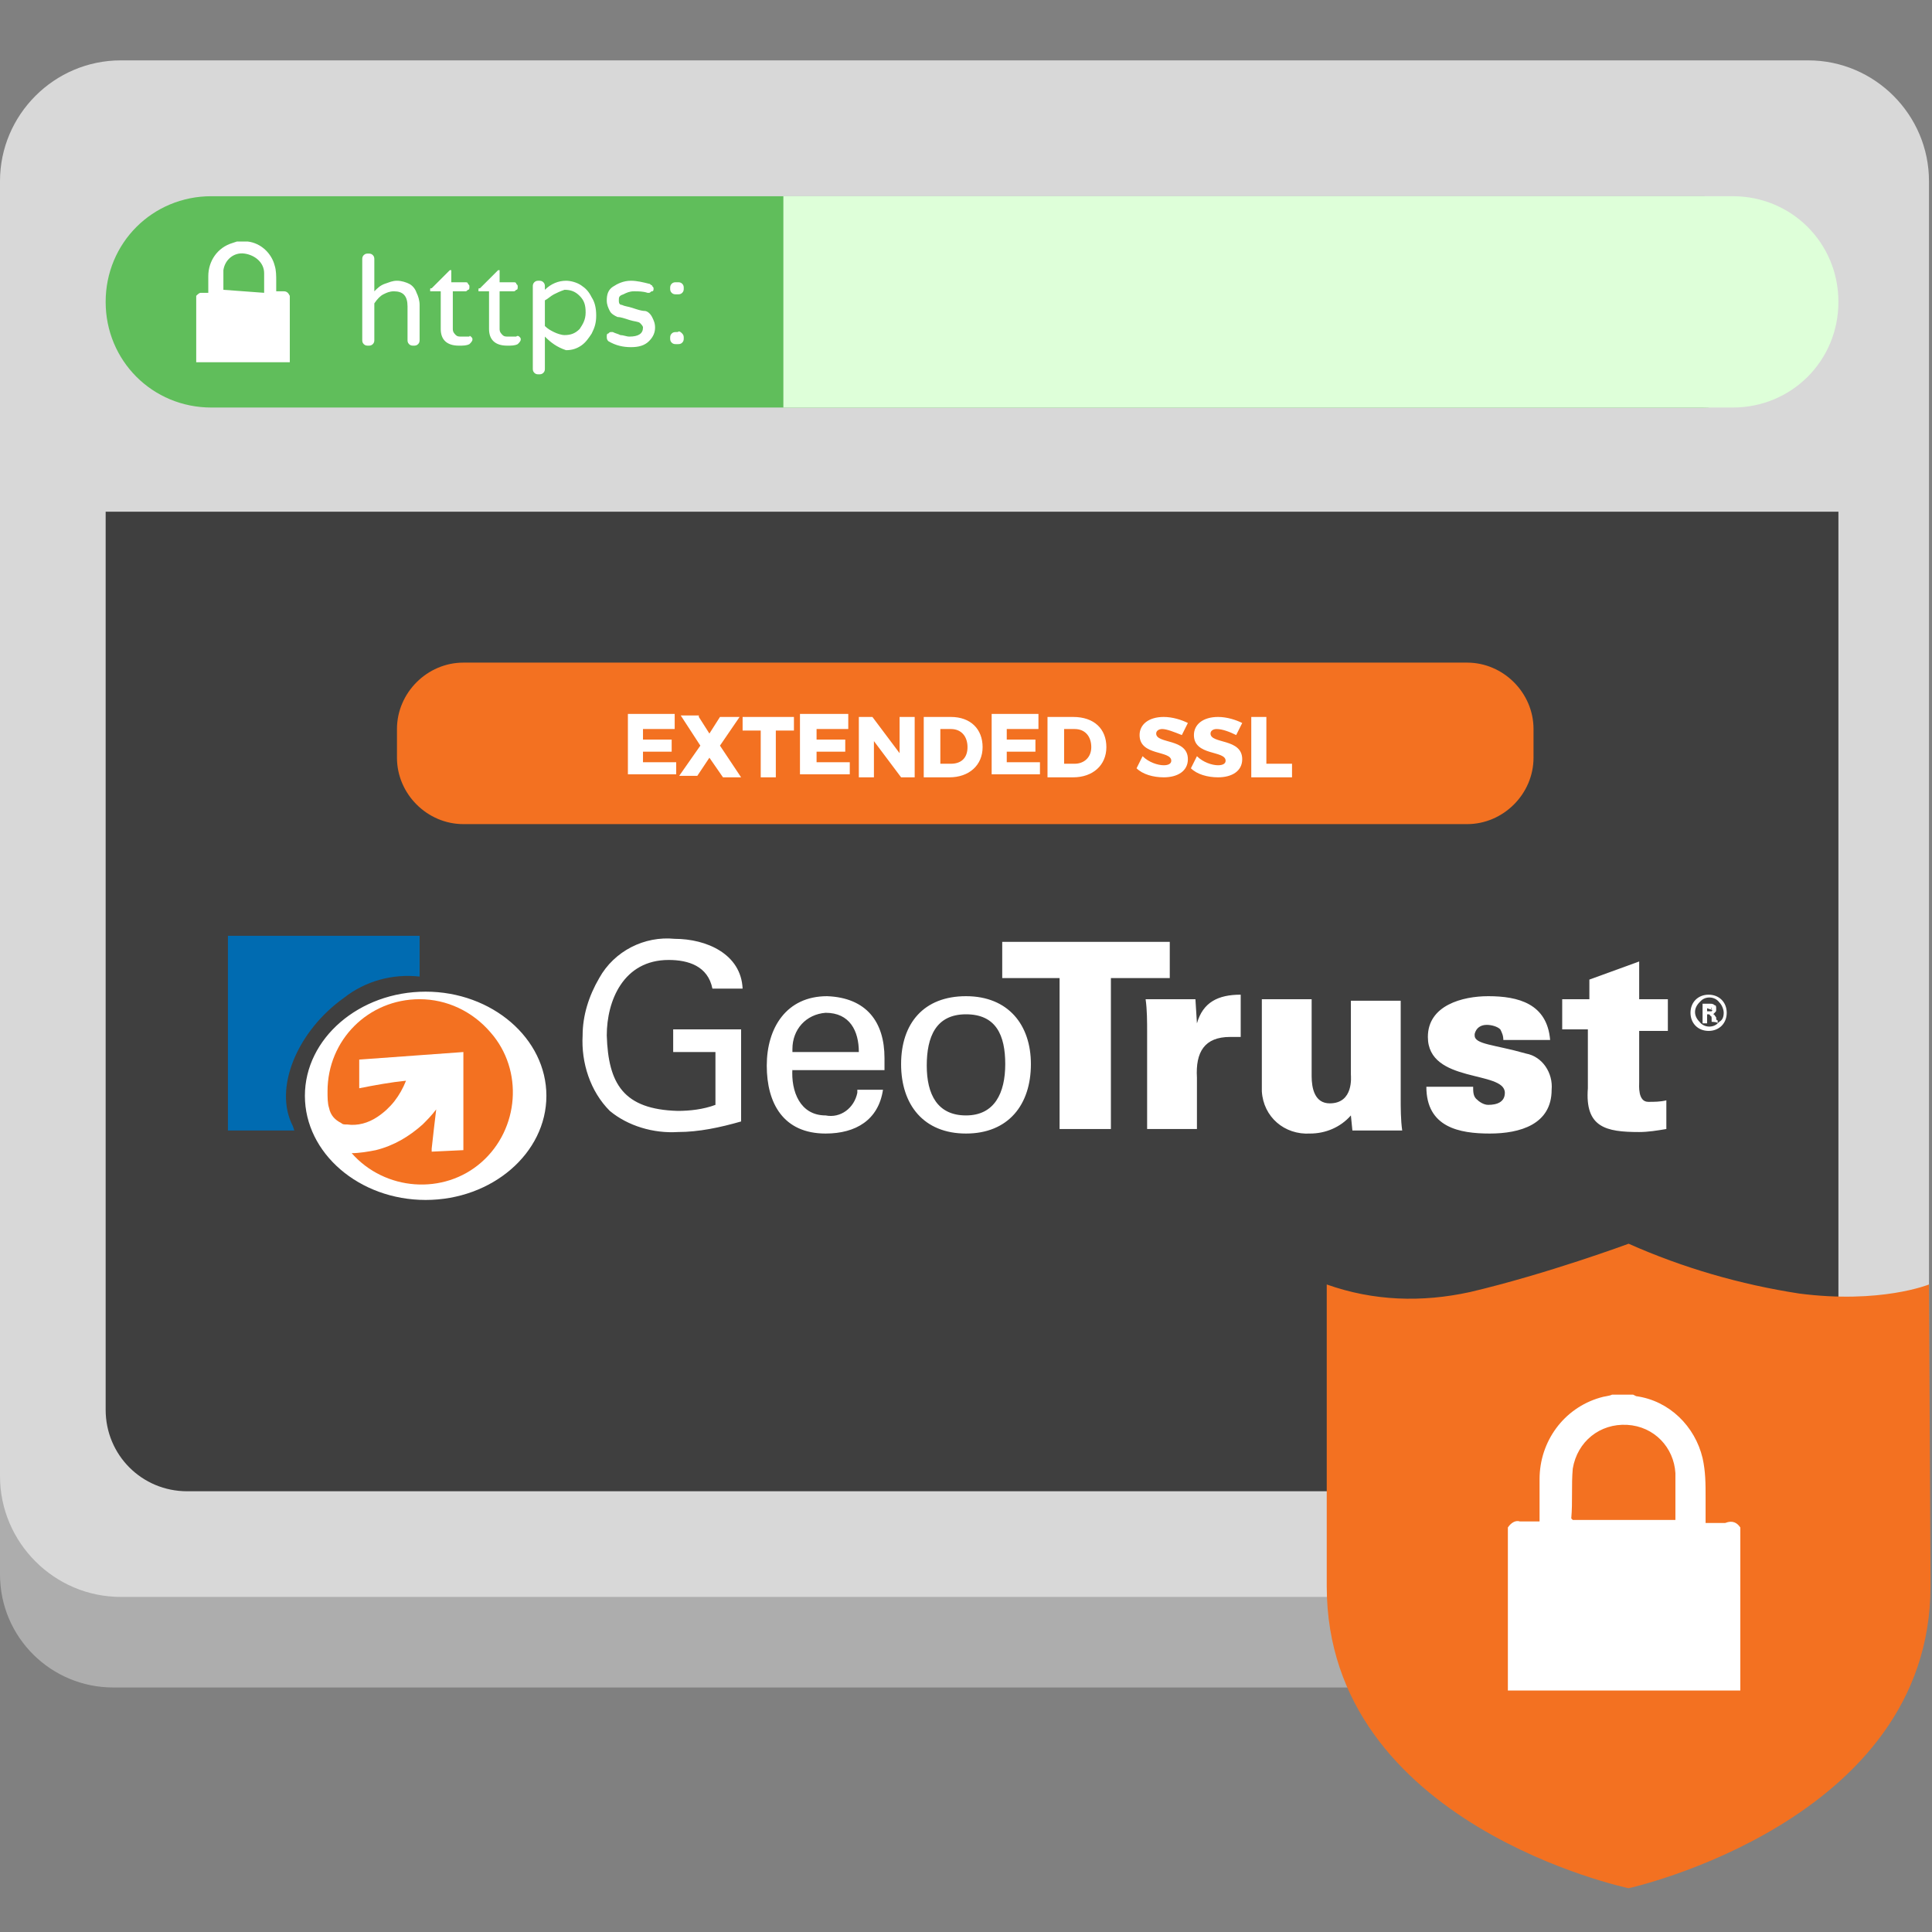 <svg xmlns="http://www.w3.org/2000/svg" id="Layer_1" x="0" y="0" viewBox="0 0 128 128" xml:space="preserve"><rect x="0" y="0" width="128" height="128" fill="#808080" stroke="none"/><style>.st5{enable-background:new}.st6{fill:#fff}.st7{fill:#f37121}</style><path d="M127.8 84.4c0-4.2-3.4-7.5-7.5-7.5H7.5c-4.2 0-7.5 3.4-7.5 7.5v19.9c0 4.2 3.4 7.5 7.5 7.5h112.7c4.2 0 7.5-2 7.5-4.5V84.4z" fill="#adadad"></path><path d="M8 4h111.8c4.4 0 8 3.6 8 8v85.8c0 4.4-3.6 8-8 8H8c-4.4 0-8-3.6-8-8V12c0-4.4 3.6-8 8-8z" fill="#d8d8d8"></path><path d="M121.8 33.9v59.5c0 3-2.4 5.4-5.4 5.4h-104c-3 0-5.4-2.4-5.4-5.4V33.9" fill="#3f3f3f"></path><path d="M14 13h98.8c3.9 0 7 3.1 7 7s-3.1 7-7 7H14c-3.9 0-7-3.1-7-7s3.1-7 7-7z" fill="#60be5b"></path><path d="M51.9 27h62.9c3.9 0 7-3.1 7-7s-3.1-7-7-7H51.9" fill="#deffd9"></path><g class="st5"><path class="st6" d="M27.1 18.8c.2.1.4.3.5.6.1.2.2.5.2.8v2.3c0 .1 0 .2-.1.3-.1.1-.2.1-.3.1s-.2 0-.3-.1-.1-.2-.1-.3v-2.2c0-.7-.3-1-.9-1-.3 0-.5.1-.7.2s-.4.3-.6.6v2.4c0 .1 0 .2-.1.3-.1.1-.2.1-.3.1s-.2 0-.3-.1c-.1-.1-.1-.2-.1-.3v-5.3c0-.1 0-.2.1-.3.1-.1.2-.1.3-.1s.2 0 .3.1c.1.1.1.2.1.3v2.1c.2-.2.4-.4.7-.5s.5-.2.8-.2c.3 0 .6.1.8.2z"></path></g><g class="st5"><path class="st6" d="M31.2 22.3c.1.1.1.1.1.2s-.1.2-.2.3c-.2.1-.4.1-.7.1-.8 0-1.2-.4-1.2-1.1v-2.5h-.7v-.1c0-.1 0-.1.1-.1l1.1-1.1.1-.1h.1v.8h.9c.1 0 .2 0 .2.1.1.1.1.1.1.2s0 .2-.1.2c-.1.1-.1.1-.2.1H30v2.5c0 .2.1.3.2.4.1.1.2.1.4.1h.5c0-.1.1 0 .1 0z"></path></g><g class="st5"><path class="st6" d="M34.4 22.3c.1.1.1.1.1.2s-.1.2-.2.3c-.2.1-.4.1-.7.1-.8 0-1.2-.4-1.2-1.1v-2.5h-.7v-.1c0-.1 0-.1.1-.1l1.1-1.1.1-.1h.1v.8h.9c.1 0 .2 0 .2.1.1.1.1.1.1.2s0 .2-.1.2c-.1.1-.1.1-.2.1h-.9v2.5c0 .2.1.3.2.4.1.1.2.1.4.1h.5c.1-.1.2 0 .2 0zm1.7 0v2.1c0 .1 0 .2-.1.3-.1.1-.2.1-.3.1-.1 0-.2 0-.3-.1-.1-.1-.1-.2-.1-.3V19c0-.1 0-.2.1-.3.1-.1.2-.1.3-.1s.2 0 .3.1c.1.1.1.2.1.3v.2c.4-.4.9-.6 1.4-.6.3 0 .7.1 1 .3.3.2.5.4.7.8.2.3.3.7.3 1.2s-.1.8-.3 1.2c-.2.3-.4.6-.7.8-.3.2-.6.3-1 .3-.6-.2-1-.5-1.4-.9zm.6-2.8c-.2.1-.4.3-.6.4v1.7c.2.2.4.3.6.4s.5.2.7.2c.4 0 .7-.1 1-.4.2-.3.4-.6.4-1.1s-.1-.8-.4-1.1-.6-.4-1-.4c-.3.1-.5.2-.7.3zm4.5.7c.2.1.4.1.7.2.3.1.6.2.8.2s.4.2.5.4c.1.2.2.4.2.7 0 .3-.1.6-.4.9s-.7.4-1.2.4-1-.1-1.5-.4c-.1-.1-.1-.2-.1-.3 0-.1 0-.2.1-.2.1-.1.1-.1.2-.1h.1c.2.1.3.1.5.2.2 0 .4.1.6.1.6 0 .9-.2.9-.6 0-.1-.1-.2-.2-.3s-.4-.1-.7-.2c-.3-.1-.6-.2-.8-.2-.2-.1-.4-.2-.5-.4-.1-.2-.2-.4-.2-.7 0-.4.1-.7.4-.9.3-.2.7-.4 1.2-.4.4 0 .8.1 1.2.2.1 0 .1.1.2.1 0 .1.1.1.1.2s0 .2-.1.2-.1.1-.2.1h-.1c-.3-.1-.6-.1-.9-.1-.3 0-.5.1-.7.2-.3.1-.3.2-.3.4 0 .1 0 .3.2.3zm4-1.4c.1.1.1.2.1.3 0 .1 0 .2-.1.3-.1.1-.2.1-.3.1h-.1c-.1 0-.2 0-.3-.1-.1-.1-.1-.2-.1-.3 0-.1 0-.2.1-.3s.2-.1.3-.1h.1c.1 0 .2 0 .3.1zm0 3.3c.1.1.1.2.1.3 0 .1 0 .2-.1.3s-.2.1-.3.1h-.1c-.1 0-.2 0-.3-.1s-.1-.2-.1-.3c0-.1 0-.2.1-.3s.2-.1.3-.1h.1c.1-.1.2 0 .3.1z"></path></g><path class="st6" d="M19.2 19.6V24H13v-4.4c.1-.1.2-.2.3-.2h.5v-1.1c0-1 .6-1.9 1.6-2.2l.3-.1h.7c.9.1 1.6.8 1.8 1.6.1.3.1.7.1 1v.7h.5c.2 0 .3.1.4.3zm-1.7-.2v-1.3c0-.7-.6-1.2-1.3-1.3-.7-.1-1.3.4-1.4 1.1v1.3l2.7.2z"></path><path class="st7" d="M127.8 85.1s-3.2 1.3-8.6.6c-3.9-.6-7.7-1.7-11.3-3.3 0 0-5.4 2-10.5 3.2-3.2.7-6.4.6-9.5-.5v20c0 15.8 20 20 20 20s20-4.4 20-20v-.7l-.1-19.3z"></path><path d="M22.8 66.1c1.4-1.1 3.2-1.6 5-1.4V62H15.1v12.9h4.4l-.1-.3c-1.3-2.5.3-6.3 3.4-8.5z" fill="#006bb1"></path><path d="M27.8 66.2c-3.4 0-6.1 2.7-6.1 6.1 0 .4 0 .8.1 1.1.1.5.4.8.8 1 .1.1.2.1.4.1.7.1 1.4-.1 2-.5.9-.6 1.5-1.4 1.9-2.4-1 .1-2.1.3-3.1.5v-1.9l6.9-.5v6.5l-2.1.1v-.2c.1-.9.2-1.7.3-2.6-.3.4-.6.7-.9 1-.5.5-1.1.8-1.7 1.1-.5.2-.9.4-1.4.5-.5.1-1.1.2-1.6.2 2.2 2.5 6.1 2.8 8.6.6s2.8-6.1.6-8.6c-1.3-1.3-3-2.1-4.7-2.1z" fill="#f26f28"></path><path class="st6" d="M47.2 65.5c-.3-1.5-1.6-1.9-2.9-1.9-3 0-4.1 2.7-4.1 5 .1 3.2 1.1 4.9 4.7 5 .8 0 1.7-.1 2.5-.4v-3.5h-2.8v-1.5h4.5v6.1c-1.4.4-2.8.7-4.2.7-1.6.1-3.3-.4-4.5-1.4-1.3-1.3-1.9-3.2-1.8-5 0-1.3.4-2.6 1.1-3.8 1-1.8 3-2.8 5-2.6 2.1 0 4.4 1 4.5 3.3h-2zm5.3 5.3c-.1 1.5.5 3.1 2.2 3.1 1 .2 1.9-.5 2.1-1.5v-.2h1.7c-.3 2-1.8 2.9-3.8 2.9-2.8 0-3.9-2-3.9-4.5s1.3-4.6 4-4.6c2.6.1 3.8 1.7 3.8 4.1v.8h-6.1zm4.4-1.1c0-1.4-.6-2.6-2.2-2.6-1.3.1-2.2 1.1-2.2 2.4v.2h4.4zm11.4.8c0 2.7-1.5 4.6-4.3 4.6s-4.3-1.9-4.3-4.6S61.2 66 64 66s4.3 1.9 4.3 4.5zM64 73.9c1.9 0 2.6-1.5 2.6-3.4s-.6-3.3-2.6-3.3-2.6 1.5-2.6 3.4.7 3.3 2.6 3.3z"></path><path class="st6" d="M70.2 64.8h-3.8v-2.4h11.1v2.4h-3.9v10h-3.4v-10z"></path><path class="st6" d="M79.3 67.8c.4-1.4 1.4-1.9 2.9-1.9v2.8h-.7c-1.7 0-2.3 1-2.2 2.7v3.4H76v-6.4c0-.7 0-1.5-.1-2.2h3.3l.1 1.6zm10.2 6.1c-.7.8-1.7 1.2-2.7 1.2-1.7.1-3.1-1.1-3.2-2.8v-6.1h3.3v5.1c0 .8.2 1.8 1.2 1.8 1.6 0 1.4-1.8 1.4-1.9v-4.9h3.3v6.4c0 .7 0 1.5.1 2.2h-3.3l-.1-1zm10.1-5c0-.3-.1-.5-.2-.7-.2-.2-.6-.3-.9-.3-.4 0-.7.2-.8.6v.1c0 .6 1.3.6 3.4 1.2 1.1.2 1.8 1.3 1.7 2.4 0 2.3-2.1 2.9-4.1 2.9s-4.2-.4-4.2-3.1h3.1c0 .3 0 .6.2.8.2.2.5.4.8.4.6 0 1.1-.2 1.1-.8 0-1.5-5.1-.6-5.1-3.7 0-2.1 2.3-2.7 4-2.7 2 0 3.9.5 4.1 2.9h-3.1zm5.7-2.7v-1.3l3.3-1.2v2.5h1.9v2.1h-1.9v3.4c0 .2-.1 1.3.6 1.3.4 0 .8 0 1.2-.1v1.9c-.6.1-1.2.2-1.8.2-2.2 0-3.6-.3-3.4-2.9v-3.9h-1.7v-2h1.8zm9.1.9c0 .7-.5 1.2-1.2 1.2s-1.2-.5-1.2-1.2.5-1.2 1.2-1.2 1.2.5 1.2 1.2c.1 0 .1 0 0 0zm-.2 0c0-.2-.1-.5-.3-.7-.3-.4-.9-.4-1.2-.1l-.1.1c-.4.4-.4.9 0 1.3.3.4.9.4 1.2.1l.1-.1c.2-.1.3-.3.3-.6zm-.8.6v-.2c0-.1 0-.2-.1-.2 0-.1-.1-.1-.1-.1h-.1v.6h-.3v-1.3h.5c.1 0 .2 0 .3.1.1 0 .1.1.1.2v.1c0 .1 0 .1-.1.2l-.1.1c.1 0 .1.1.2.2 0 .1 0 .2.1.2v.2c0-.1-.4-.1-.4-.1zm0-.8c0-.1 0-.1 0 0 0-.2-.1-.2 0 0l-.3-.1v.2h.3s.1-.1 0-.1zm-77.2 5.7c0 3.8-3.6 6.9-8 6.9s-8-3.1-8-6.9 3.6-6.9 8-6.9 8 3.1 8 6.9z"></path><path class="st7" d="M27.8 66.2c-3.4 0-6.1 2.7-6.1 6.1 0 .4 0 .8.1 1.1.1.5.4.8.8 1 .1.1.2.1.4.1.7.1 1.4-.1 2-.5.9-.6 1.5-1.4 1.9-2.4-1 .1-2.1.3-3.1.5v-1.9l6.9-.5v6.5l-2.1.1v-.2c.1-.9.2-1.8.3-2.6-.3.4-.6.7-.9 1-.9.8-1.9 1.4-3.1 1.7-.5.1-1.1.2-1.6.2 2.2 2.5 6.1 2.8 8.6.6 2.5-2.2 2.8-6.1.6-8.6-1.2-1.4-2.9-2.2-4.7-2.2z"></path><path class="st6" d="M115.3 101.2V112H99.9v-10.8c.2-.3.5-.5.8-.4h1.3V98c0-2.5 1.6-4.7 4-5.4.3-.1.6-.1.8-.2h1.4l.2.1c2.2.3 3.9 2 4.4 4.1.2.9.2 1.7.2 2.6v1.7h1.3c.5-.2.8 0 1 .3zm-4.3-.5v-3.1c-.1-1.7-1.4-3.1-3.2-3.2-1.8-.1-3.3 1.1-3.6 2.9-.1 1.1 0 2.2-.1 3.3l.1.1h6.8z"></path><path class="st7" d="M30.7 43.9h66.5c2.4 0 4.4 2 4.4 4.4v1.9c0 2.4-2 4.4-4.4 4.4H30.7c-2.4 0-4.4-2-4.4-4.4v-1.9c0-2.4 2-4.4 4.4-4.4z"></path><g class="st5"><path class="st6" d="M44.7 47.5v.8h-2.1v.7h1.9v.8h-1.9v.7h2.2v.8h-3.2v-4h3.1zm1.6 0l.7 1.1.7-1.1H49l-1.3 1.9 1.4 2.1h-1.2l-.9-1.3-.8 1.2H45l1.4-2-1.3-2h1.2zm6.3 0v.9h-1.2v3.1h-1v-3.1h-1.2v-.9h3.4zm3.6 0v.8h-2.1v.7H56v.8h-1.9v.7h2.2v.8H53v-4h3.2zm1.6 0l1.8 2.4v-2.4h1v4h-.9l-1.8-2.4v2.4h-1v-4h.9zm7.3 2c0 1.2-.9 2-2.2 2h-1.7v-4H63c1.3 0 2.1.8 2.1 2zm-1 0c0-.7-.4-1.2-1.1-1.2h-.7v2.3h.7c.7 0 1.1-.4 1.1-1.1zm4.7-2v.8h-2.1v.7h1.9v.8h-1.9v.7h2.2v.8h-3.2v-4h3.1zm4.5 2c0 1.2-.9 2-2.2 2h-1.7v-4h1.7c1.4 0 2.2.8 2.2 2zm-1 0c0-.7-.4-1.2-1.1-1.2h-.7v2.3h.7c.6 0 1.1-.4 1.1-1.1zm4.7-1.2c-.2 0-.4.1-.4.3 0 .7 2.1.3 2.1 1.7 0 .8-.7 1.2-1.6 1.2-.7 0-1.4-.2-1.8-.6l.4-.8c.4.4 1 .6 1.4.6.3 0 .5-.1.5-.3 0-.7-2.1-.3-2.1-1.7 0-.7.6-1.2 1.6-1.2.6 0 1.2.2 1.6.4l-.4.8c-.5-.2-1-.4-1.3-.4zm3.6 0c-.2 0-.4.1-.4.3 0 .7 2.1.3 2.1 1.7 0 .8-.7 1.2-1.6 1.2-.7 0-1.4-.2-1.8-.6l.4-.8c.4.4 1 .6 1.4.6.3 0 .5-.1.5-.3 0-.7-2.1-.3-2.1-1.7 0-.7.6-1.2 1.6-1.2.6 0 1.2.2 1.6.4l-.4.8c-.4-.2-.9-.4-1.3-.4zm3.3-.8v3.1h1.7v.9h-2.7v-4h1z"></path></g></svg>